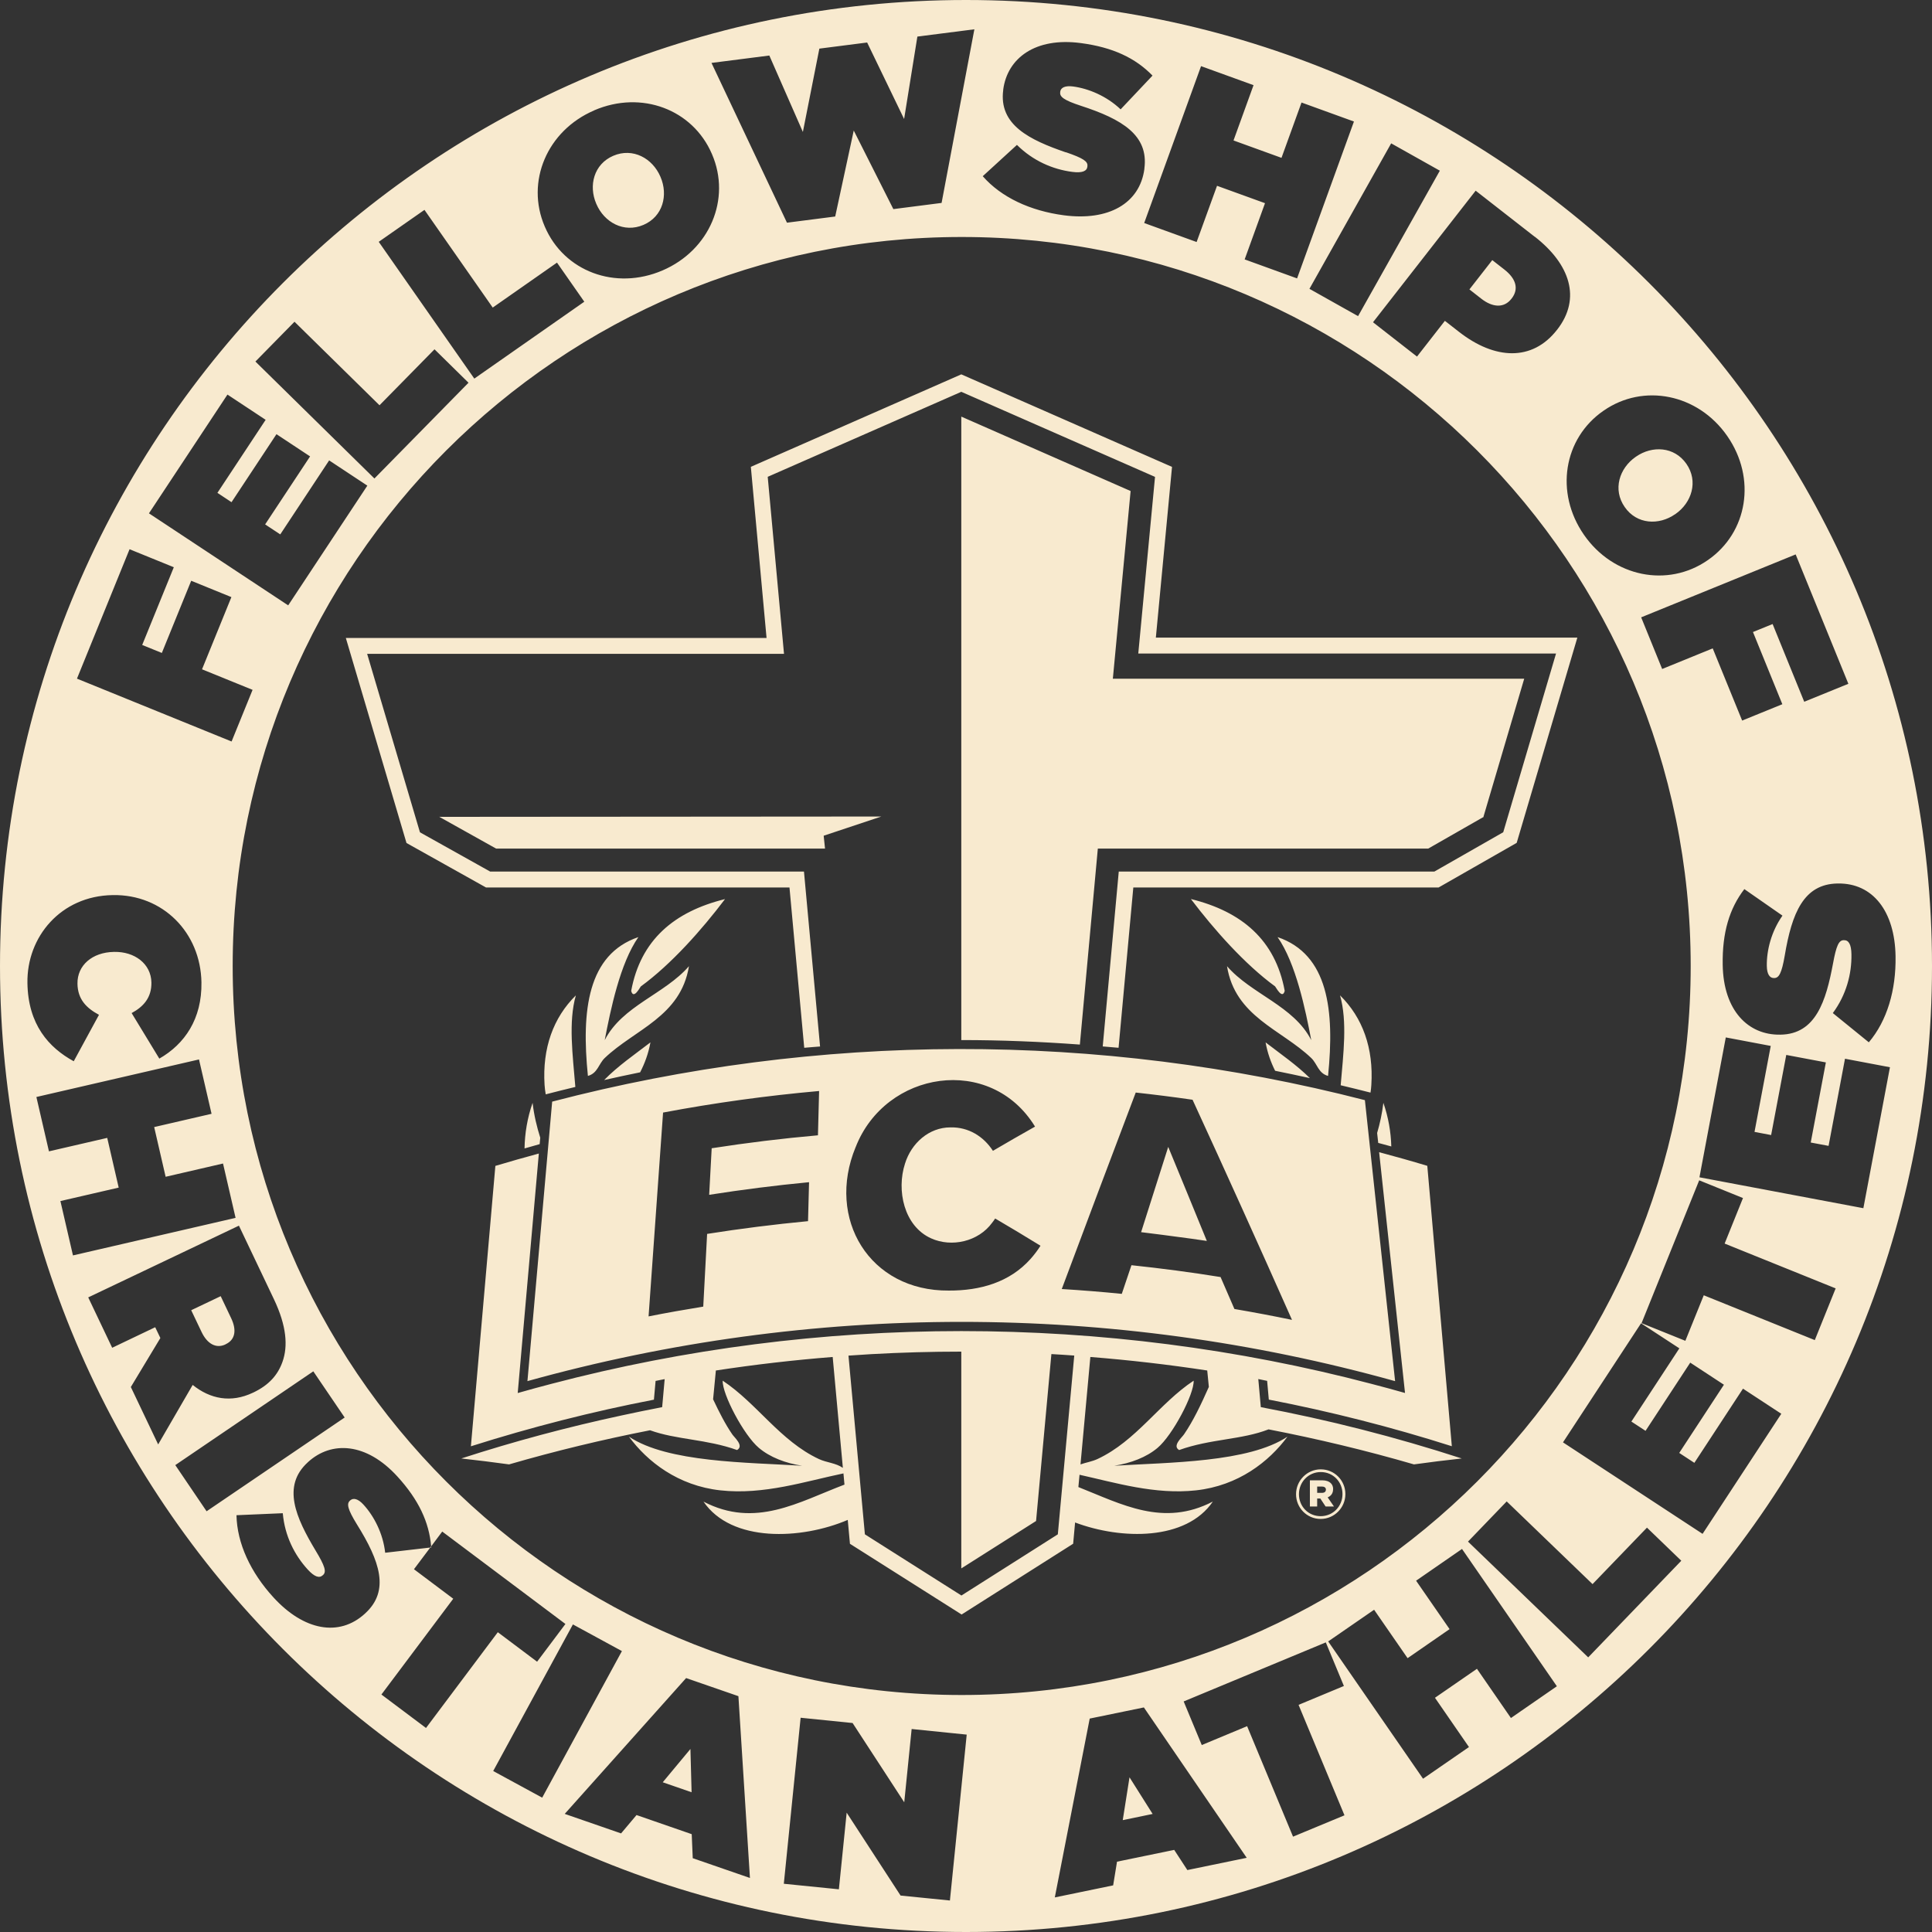 <?xml version="1.0" standalone="no"?>
<!DOCTYPE svg PUBLIC "-//W3C//DTD SVG 1.1//EN" "http://www.w3.org/Graphics/SVG/1.1/DTD/svg11.dtd">
<svg xmlns="http://www.w3.org/2000/svg" id="Layer_2" data-name="Layer 2" viewBox="0 0 300 300" width="300" height="300">
  <rect x="0" y="0" width="300" height="300" fill="#333333" stroke="none"/>
  <g id="Layer_1-2" data-name="Layer 1">
    <g id="FCA_Logo" data-name="FCA Logo">
      <path d="M66.8,240.31l.17-.02c0-.06-.02-.12-.02-.18l-.15.2ZM150,0C67.16,0,0,67.16,0,150s67.16,150,150,150,150-67.16,150-150S232.84,0,150,0M294.34,148.49c.09,5.26-1.32,10.02-4.15,13.36l-5.59-4.54c2.1-2.85,2.94-6.08,2.89-9.12-.02-1.55-.44-2.21-1.14-2.2h-.07c-.74.01-1.14.83-1.65,3.62-1.09,5.83-2.67,10.97-8.15,11.05h-.07c-4.92.08-8.8-3.7-8.91-10.85-.08-5,1.04-8.72,3.36-11.75l5.92,4.12c-1.74,2.47-2.47,5.41-2.43,7.82.02,1.3.47,1.88,1.1,1.87h.07c.7-.01,1.14-.72,1.61-3.47,1.11-6.65,2.96-11.12,8.18-11.21h.07c5.44-.09,8.85,4.33,8.96,11.29M287.01,106.18l-6.85,2.79-4.91-12.07-3.05,1.24,4.56,11.21-6.24,2.54-4.57-11.21-7.85,3.2-3.26-8.02,23.99-9.77,8.18,20.08ZM262.53,150c0,62.52-50.68,113.2-113.2,113.2s-113.2-50.68-113.2-113.2,50.68-113.2,113.2-113.2,113.2,50.68,113.2,113.2M248.96,63.8l.06-.04c6.17-4.28,14.63-2.62,19.19,3.95,4.56,6.57,3.17,14.97-3,19.25l-.06.04c-6.18,4.28-14.63,2.62-19.19-3.95-4.56-6.57-3.17-14.97,3-19.25M238.34,36.77c5.43,4.24,7.24,9.55,3.47,14.4l-.05.06c-3.85,4.93-9.66,4.62-15.18.32l-2.22-1.73-4.33,5.55-6.83-5.33,15.94-20.43,9.19,7.17ZM223.58,26.5l-12.7,22.59-7.55-4.24,12.69-22.59,7.55,4.24ZM194.65,13.22l-3.11,8.59,7.45,2.7,3.11-8.59,8.14,2.95-8.83,24.36-8.14-2.95,3.16-8.73-7.45-2.7-3.17,8.73-8.14-2.95,8.83-24.36,8.14,2.95ZM165.51,23.66c-5.61-1.93-10.45-4.25-9.73-9.68v-.07c.65-4.88,4.97-8.16,12.05-7.22,4.95.65,8.47,2.31,11.13,5.05l-4.95,5.24c-2.19-2.08-4.99-3.23-7.37-3.55-1.28-.17-1.93.19-2.01.81v.08c-.1.7.54,1.23,3.19,2.1,6.41,2.08,10.56,4.57,9.88,9.74v.07c-.72,5.39-5.6,8.11-12.5,7.2-5.21-.69-9.72-2.78-12.6-6.07l5.31-4.86c2.51,2.49,5.58,3.8,8.59,4.19,1.54.2,2.26-.11,2.35-.81v-.08c.11-.73-.65-1.24-3.33-2.16M119.46,8.62l5.21,11.87,2.56-12.94,7.42-.95,5.74,11.88,2.06-12.8,8.85-1.13-5.09,26.96-7.49.96-6.15-12.2-2.88,13.35-7.49.96-11.72-24.81,9-1.15ZM92.27,17.13c7.35-3.16,15.3-.13,18.27,6.77l.03.07c2.97,6.91-.34,14.86-7.69,18.02-7.35,3.16-15.3.13-18.27-6.77l-.03-.07c-2.97-6.91.34-14.86,7.69-18.01M65.91,32.59l10.6,15.17,9.98-6.98,4.24,6.07-17.08,11.94-14.84-21.24,7.1-4.96ZM45.73,49.96l13.2,12.97,8.54-8.69,5.28,5.19-14.61,14.87-18.48-18.16,6.07-6.18ZM35.32,61.27l5.93,3.92-7.49,11.34,2.19,1.45,6.98-10.56,5.22,3.45-6.98,10.56,2.35,1.55,7.59-11.49,5.93,3.92-12.29,18.59-21.62-14.29,12.19-18.44ZM20.13,85.29l6.86,2.79-4.91,12.07,3.05,1.24,4.56-11.21,6.24,2.54-4.56,11.21,7.85,3.19-3.26,8.02-24.01-9.76,8.17-20.1ZM17.47,138.99h.07c7.74-.13,13.61,5.81,13.74,13.55.09,5.7-2.62,9.6-6.54,11.84l-4.3-7.07c1.83-.99,3.11-2.39,3.07-4.75-.05-2.92-2.63-4.81-5.75-4.75h-.07c-3.37.06-5.71,2.09-5.66,4.94.04,2.44,1.4,3.79,3.34,4.83l-3.92,7.21c-3.88-2.12-7.09-5.7-7.19-12.14-.12-7.18,5.18-13.53,13.22-13.66M9.38,186.5l9.05-2.09-1.78-7.72-9.05,2.09-1.95-8.44,25.25-5.83,1.95,8.44-8.91,2.06,1.78,7.72,8.91-2.06,1.95,8.44-25.25,5.83-1.95-8.44ZM20.32,215.37l4.58-7.6-.03-.07-.77-1.61-6.68,3.19-3.72-7.82,23.4-11.14,5.44,11.43c1.97,4.15,2.19,7.28,1.33,9.7-.73,2.07-2.12,3.63-4.53,4.78l-.07.03c-3.41,1.62-6.63.98-9.35-1.21l-5.36,9.24-4.25-8.93ZM27.22,227.5l21.43-14.56,4.87,7.17-21.44,14.56-4.86-7.17ZM59.23,263.12l11.15-14.87-6.1-4.58,2.53-3.37-7,.81c-.33-3-1.74-5.69-3.36-7.46-.87-.96-1.6-1.09-2.07-.67l-.05.05c-.52.47-.37,1.3,1.09,3.67,3.57,5.72,5.14,10.3,1.29,13.82l-.05.05c-4.02,3.67-9.5,2.61-14.2-2.53-3.55-3.88-5.65-8.38-5.74-12.76l7.19-.31c.31,3.53,1.83,6.51,3.88,8.75,1.05,1.15,1.8,1.37,2.32.89l.06-.05c.54-.5.3-1.37-1.17-3.8-3.05-5.09-5.26-9.99-1.22-13.68l.05-.05c3.63-3.32,9.05-3.05,13.87,2.23,3.32,3.63,4.93,7.11,5.25,10.86l1.72-2.3,19.13,14.35-4.4,5.86-6.1-4.58-11.15,14.87-6.93-5.2ZM76.58,275.01l12.38-22.77,7.61,4.14-12.38,22.76-7.61-4.14ZM107.57,288.55l-.16-3.74-8.57-2.97-2.4,2.85-8.75-3.03,18.85-21.09,8.12,2.81,1.79,28.23-8.88-3.07ZM147.5,295.11l-7.66-.77-8.37-12.87-1.21,11.9-8.55-.86,2.61-25.78,8.07.82,8.02,12.31,1.15-11.38,8.55.87-2.61,25.78ZM184.37,290.38l-2.04-3.13-8.88,1.83-.6,3.68-9.06,1.87,5.42-27.77,8.41-1.73,15.97,23.35-9.21,1.9ZM200.78,285.19l-7.13-17.15-7.04,2.93-2.81-6.77,22.07-9.17,2.81,6.77-7.04,2.93,7.13,17.15-8,3.32ZM234.62,266.78l-5.28-7.65-6.52,4.5,5.28,7.65-7.13,4.92-14.73-21.32,7.13-4.92,5.2,7.52,6.52-4.51-5.2-7.52,7.13-4.93,14.73,21.32-7.13,4.93ZM246.62,257.36l-18.67-17.98,6.01-6.24,13.33,12.84,8.45-8.77,5.33,5.14-14.46,15.01ZM264.38,238.18l-21.68-14.21,12.12-18.49,5.95,3.89-7.45,11.37,2.2,1.44,6.94-10.59,5.23,3.43-6.94,10.59,2.35,1.54,7.55-11.52,5.95,3.9-12.22,18.64ZM281.8,208.09l-17.24-6.96-2.86,7.07-6.8-2.74,8.95-22.18,6.8,2.75-2.85,7.07,17.24,6.96-3.24,8.03ZM289.35,187.61l-25.46-4.8,4.09-21.72,6.98,1.32-2.52,13.35,2.58.49,2.35-12.44,6.15,1.16-2.35,12.44,2.77.52,2.55-13.53,6.98,1.32-4.13,21.9ZM92.61,31.69c1.21,2.82,4.25,4.54,7.31,3.23,3.03-1.3,3.85-4.64,2.65-7.43l-.03-.07c-1.21-2.82-4.25-4.54-7.31-3.23-3.03,1.3-3.85,4.64-2.65,7.43l.03.07ZM174.34,282.63l4.64-.96-3.59-5.69-1.05,6.65ZM102.91,276.75l4.48,1.55-.18-6.72-4.3,5.17ZM234.68,46.41l.05-.06c1.16-1.49.67-3.09-1.14-4.5l-1.87-1.46-3.55,4.55,1.84,1.44c1.75,1.37,3.53,1.49,4.67.03M260.1,79.86l.06-.04c2.52-1.75,3.6-5.07,1.7-7.8-1.88-2.7-5.31-2.85-7.81-1.12l-.06.04c-2.53,1.75-3.61,5.07-1.7,7.8,1.88,2.71,5.31,2.85,7.8,1.12M35,208.75l.07-.03c1.5-.72,1.68-2.24.82-4.04l-1.62-3.41-4.58,2.18,1.61,3.38c.89,1.87,2.27,2.61,3.71,1.93M216.63,214.45c-1.56-14.56-3.12-29.09-4.69-43.62-41.39-10.66-84.83-10.58-126.2.23-1.28,14.46-2.56,28.92-3.84,43.4,44.07-12.26,90.65-12.27,134.72,0M176.36,169.65c2.91.32,5.87.69,8.82,1.12,5.09,11.07,10.28,22.55,15.44,34.18-2.97-.62-5.96-1.18-8.94-1.69l-2.15-4.96c-4.57-.74-9.22-1.35-13.84-1.84l-1.5,4.45c-3.1-.31-6.22-.56-9.32-.75,3.82-10.22,7.68-20.47,11.49-30.52M132.86,178.14c4.63-11.91,20.96-14.47,27.86-3.2-2.1,1.18-4.26,2.42-6.54,3.76-1.47-2.27-3.82-3.7-6.58-3.64-3.37-.01-6.1,2.48-7.07,5.62-1.35,4.14-.17,9.71,4.05,11.61,3.2,1.45,7.35.49,9.46-2.4.17-.21.33-.44.49-.68,2.31,1.35,4.67,2.77,7.04,4.23-.47.74-1,1.43-1.55,2.05-3.23,3.62-7.8,4.93-12.69,4.91-12.31.1-19.07-11.14-14.47-22.27M102.95,172.76c7.99-1.51,16.14-2.63,24.24-3.35l-.18,6.88c-5.48.48-11.03,1.16-16.5,2.01l-.39,7.23c5.11-.8,10.26-1.46,15.51-1.96l-.16,6.05c-5.25.5-10.49,1.16-15.67,1.98l-.6,11.29c-2.83.46-5.68.96-8.49,1.52l2.25-31.64ZM203.4,167.41c-2.07-2.05-4.54-3.74-6.88-5.55.29,1.62.81,3.07,1.48,4.41,1.81.36,3.61.75,5.4,1.14M212.81,169.66c.06-.39.11-.79.13-1.19.36-5.71-1.34-10.45-4.86-13.91,1.16,4.06.51,9.13.1,13.96,1.54.37,3.09.74,4.63,1.14M206.22,167.07c1.03-10.17.05-18.87-7.84-21.56,2.85,4.07,4.33,11.28,5.23,16-2.73-5.34-9.29-7.12-13.08-11.48,1.26,7.84,8.41,9.8,13.08,14.26.96.92,1.08,2.36,2.61,2.78M184.93,139.61c3.61,4.76,8.35,10.11,13.07,13.56.09.06,1.12,2.12,1.49.69-1.46-7.92-6.69-12.32-14.57-14.26M214.81,171.25c-.2,1.68-.54,3.22-.97,4.68.06.51.11,1.03.17,1.54.68.18,1.36.36,2.03.55-.06-2.23-.45-4.51-1.23-6.77M99.4,166.51c.72-1.4,1.29-2.93,1.6-4.65-2.46,1.89-5.05,3.66-7.19,5.85,1.86-.42,3.72-.82,5.59-1.2M84.56,168.47c.03.49.1.98.18,1.46,1.53-.41,3.07-.77,4.6-1.15-.4-4.91-1.11-10.08.08-14.22-3.51,3.46-5.22,8.2-4.86,13.91M91.29,167.07c1.53-.43,1.65-1.86,2.61-2.78,4.67-4.46,11.81-6.42,13.08-14.26-3.79,4.36-10.35,6.14-13.08,11.48.91-4.72,2.38-11.93,5.23-16-7.89,2.69-8.87,11.39-7.84,21.56M99.51,153.17c4.73-3.45,9.47-8.8,13.07-13.56-7.88,1.94-13.11,6.34-14.57,14.26.38,1.43,1.4-.63,1.49-.69M81.45,178.33c.79-.22,1.57-.45,2.35-.67.03-.33.06-.67.09-1-.53-1.68-.96-3.45-1.19-5.41-.82,2.36-1.21,4.75-1.25,7.08M68.4,126.83h-.2l8.84,4.94h51.07l-.21-2,8.95-2.98-68.45.05ZM175.57,76.25l-26.28-11.55h0s-.02,0-.02,0v96.8h.02c6.13,0,12.27.25,18.39.7l2.79-30.43h51.3l8.64-4.94h-.06l6.33-21.44h-63.88l.04-.39,2.72-28.75ZM181.97,72.49l-32.7-14.36-32.68,14.36,2.44,26.57H53.7l9.42,31.84,12.35,6.91h47.12l2.29,24.89c.82-.08,1.64-.13,2.46-.2l-2.5-27.16h-48.72l-10.91-6.1-8.2-27.71h64.73l-2.53-27.49,30.06-13.2,30.08,13.21-2.6,27.43h64.87l-8.2,27.75-10.7,6.11h-49l-2.49,27.15c.82.07,1.64.13,2.46.21l2.29-24.89h47.4l12.13-6.93,9.42-31.87h-65.45l2.51-26.51ZM187.4,192.7c-1.95-4.76-4.03-9.86-6-14.61l-4.21,13.24c1.96.25,4.16.51,7.77,1.01l2.43.35ZM195.35,214.13c.47.09.94.2,1.41.29.09.97.18,1.94.26,2.91,9.57,1.85,19.06,4.26,28.42,7.24-1.26-14.52-2.54-29.04-3.81-43.54-2.48-.75-4.98-1.45-7.48-2.12,1.34,12.45,2.68,24.91,4.02,37.39-1.74-.49-3.48-.97-5.23-1.42-41.51-10.92-85.8-10.92-127.31,0-1.75.46-3.5.93-5.24,1.43,1.09-12.41,2.19-24.8,3.28-37.19-2.26.61-4.51,1.25-6.75,1.92-1.27,14.5-2.54,29.02-3.8,43.54,9.36-2.97,18.85-5.39,28.42-7.24.09-.97.18-1.94.26-2.91.47-.09.94-.2,1.41-.28-.11,1.16-.37,4.06-.39,4.35-2.1.4-4.21.84-6.3,1.29-8.38,1.8-16.69,4.02-24.89,6.68,2.47.27,4.94.58,7.42.92,7.24-2.1,14.54-3.86,21.89-5.3,4.07,1.48,8.78,1.37,13.51,3.07,1.13-.65-.42-1.95-.74-2.43-1.08-1.57-2.04-3.45-2.98-5.45.14-1.49.29-2.98.43-4.47,6.03-.92,12.08-1.62,18.14-2.1l1.58,17.22c-1.11-.77-2.49-.8-3.72-1.37-6.03-2.82-9.6-8.63-14.94-12.17-.09,2.09,3.28,8.47,5.61,10.43,1.74,1.47,4.16,2.39,6.72,2.78-8.52-.53-20.88-.49-26.89-4.52,2.86,3.89,7.63,7.62,14.2,8.34,6.77.75,13.28-1.43,19.11-2.63l.16,1.74c-7.17,2.72-13.84,6.83-21.89,2.64,4.34,6.38,15.16,5.93,22.4,2.84l.34,3.71,17.34,10.98,17.32-10.99.3-3.3c7.2,2.71,17.25,2.84,21.39-3.25-7.68,3.99-14.09.44-20.88-2.25l.18-1.91c5.56,1.23,11.72,3.12,18.09,2.42,6.57-.72,11.33-4.45,14.2-8.34-6.01,4.03-18.37,3.99-26.89,4.52,2.56-.4,4.98-1.31,6.72-2.78,2.33-1.96,5.69-8.34,5.6-10.43-5.34,3.53-8.9,9.35-14.94,12.17-.85.39-1.77.53-2.63.83l1.53-16.68c6.07.48,12.12,1.18,18.15,2.1.08.85.16,1.7.25,2.55-1.21,2.72-2.44,5.31-3.86,7.37-.32.48-1.87,1.79-.75,2.43,4.87-1.75,9.72-1.58,13.88-3.21,7.59,1.47,15.12,3.27,22.58,5.44,2.49-.35,4.96-.65,7.42-.92-10.26-3.33-20.68-5.99-31.2-7.97-.13-1.45-.26-2.9-.39-4.35M164.26,238.25l-14.97,9.5-14.99-9.5-2.55-27.75c1.18-.08,2.37-.16,3.55-.23,4.65-.26,9.31-.39,13.97-.39v33.65h.02s11.59-7.35,11.59-7.35l2.38-25.92c1.18.07,2.37.14,3.55.23l-2.55,27.75ZM207.01,231.27v-.02c0-.39-.12-.7-.35-.93-.29-.29-.73-.46-1.37-.46h-1.89v4.07h1.13v-1.24h.49l.82,1.24h1.3l-.98-1.42c.51-.21.84-.62.84-1.25M205.88,231.34c0,.29-.22.47-.61.47h-.74v-.98h.73c.38,0,.63.16.63.49v.02ZM205.09,228.16c-2.15,0-3.84,1.77-3.84,3.85v.02c0,2.08,1.67,3.83,3.82,3.83s3.84-1.77,3.84-3.85v-.02c0-2.08-1.67-3.83-3.82-3.83M208.46,232.01c0,1.87-1.46,3.42-3.39,3.42s-3.37-1.53-3.37-3.4v-.02c0-1.87,1.46-3.43,3.39-3.43s3.37,1.53,3.37,3.4v.02Z" style="fill: #f8eacf; stroke-width: 0px;"/>
    </g>
  </g>
</svg>